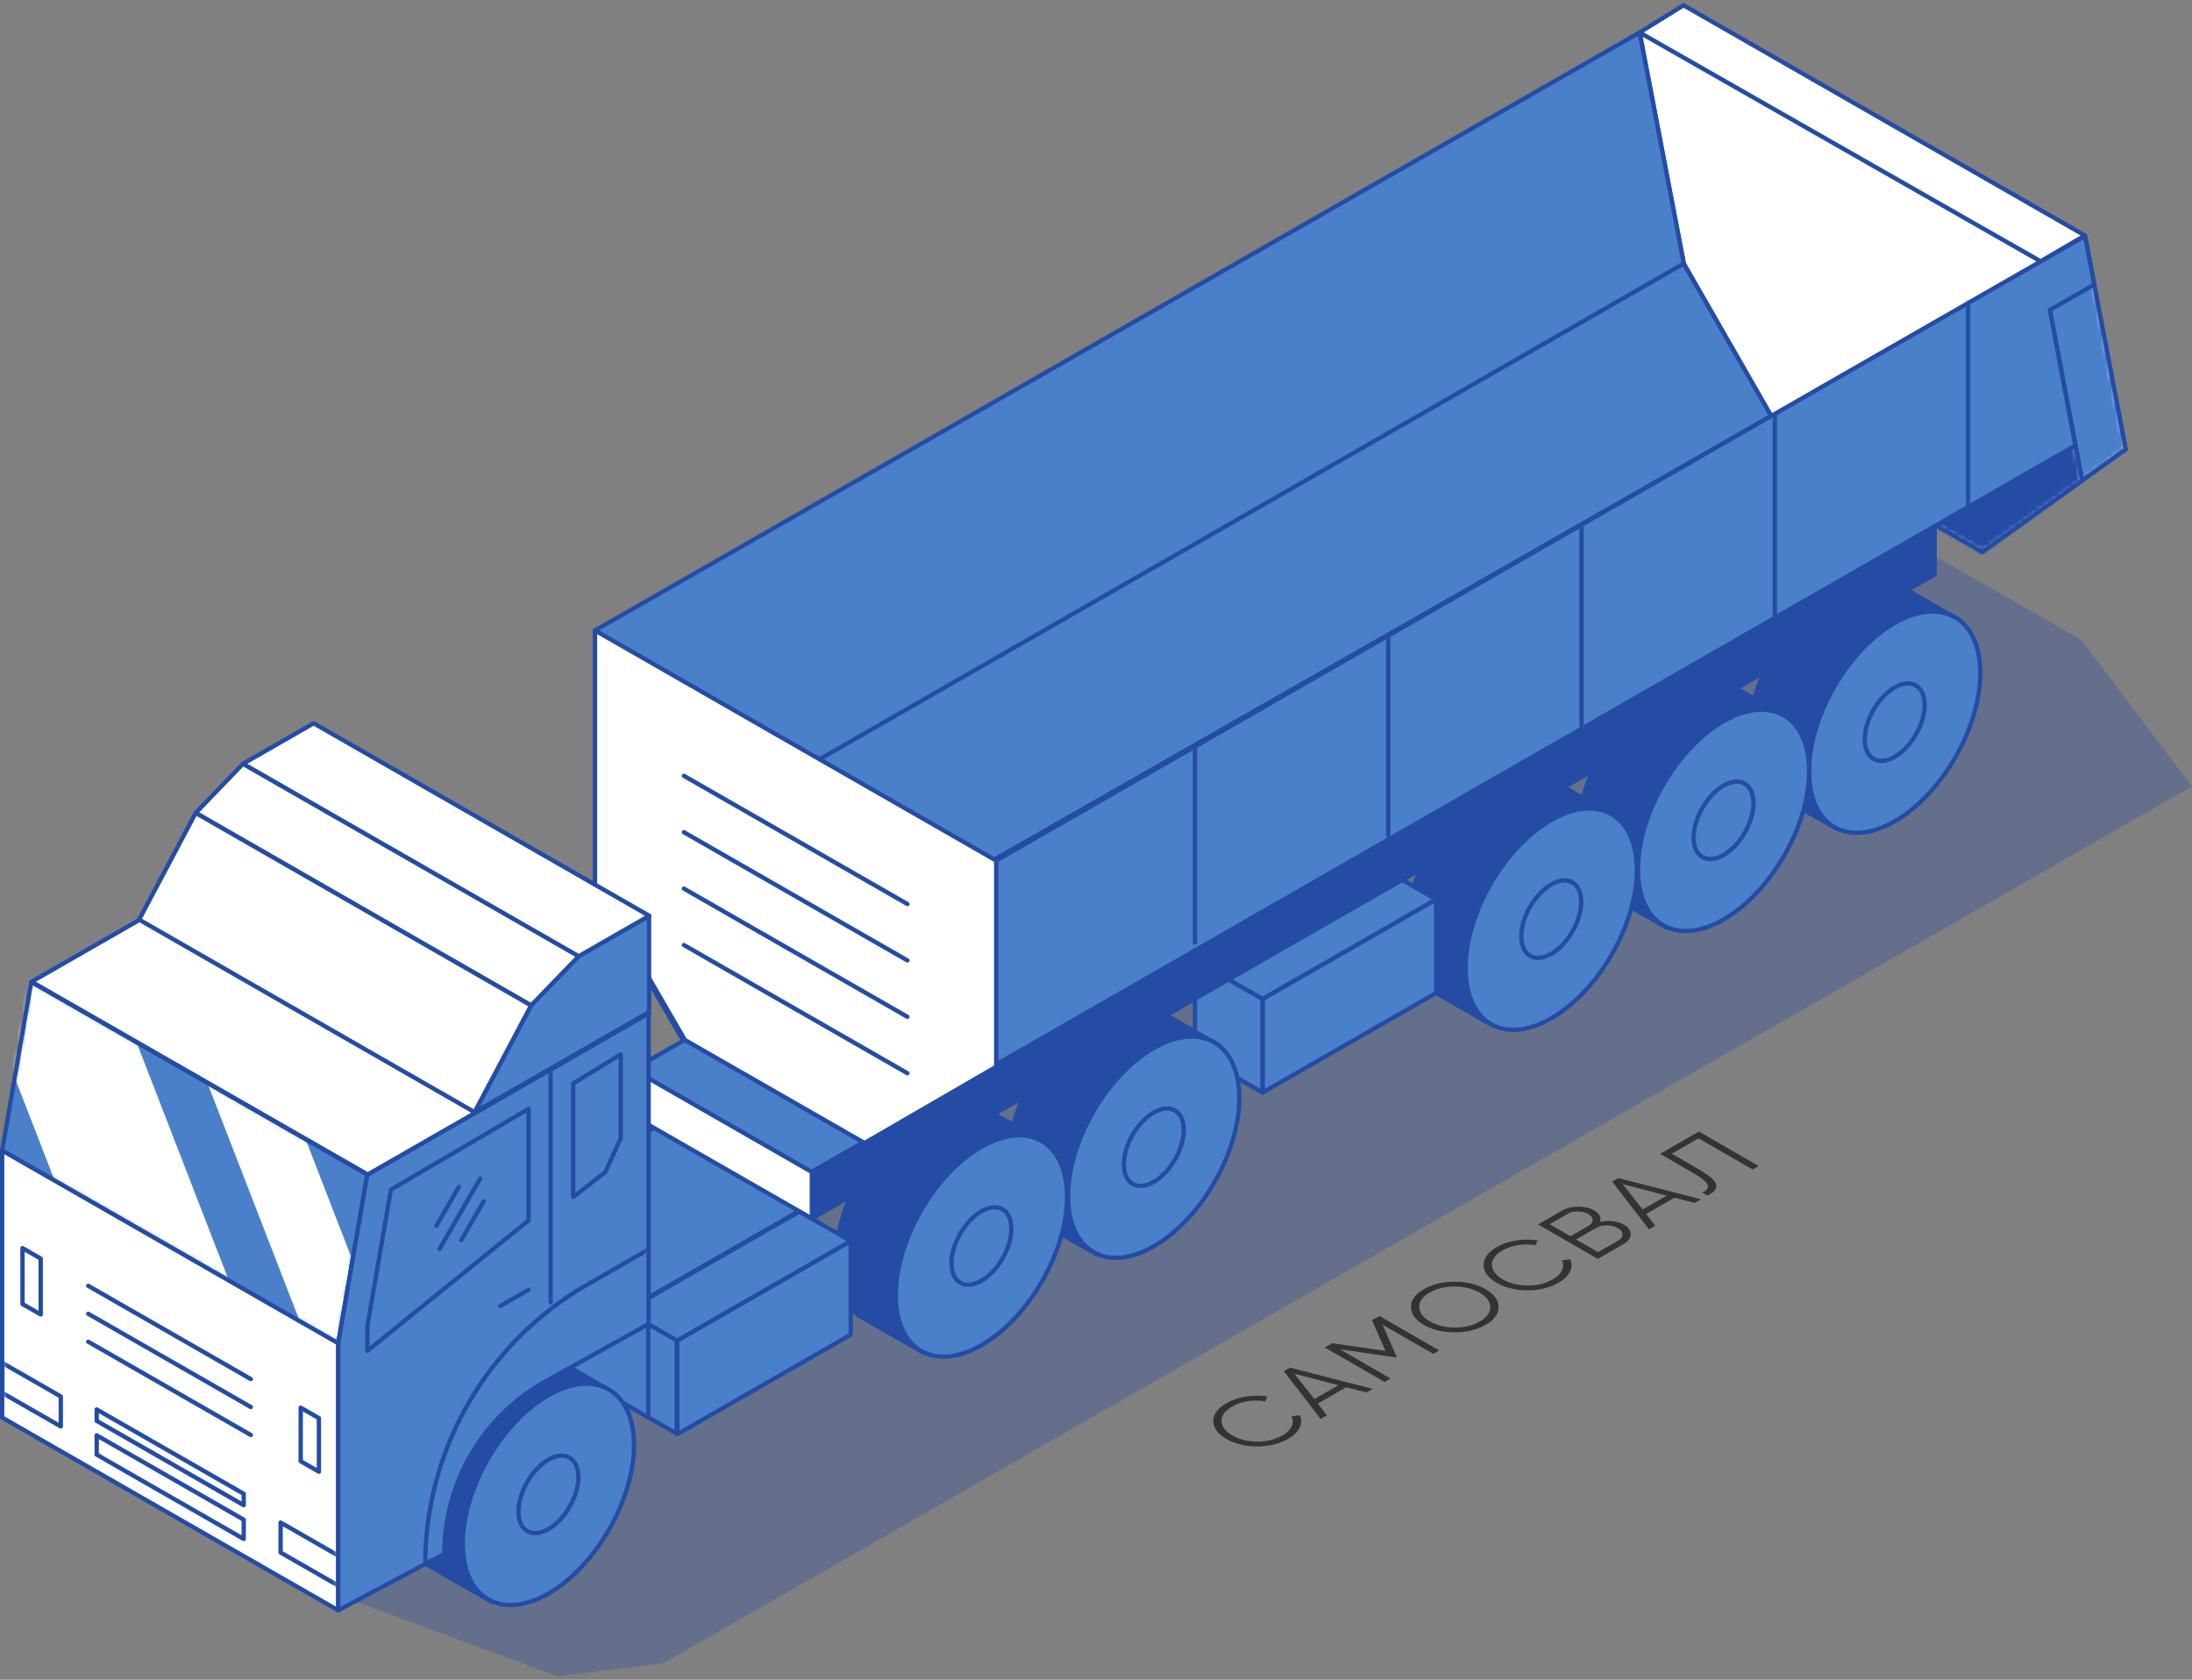 <svg width="445" height="341" viewBox="0 0 445 341" fill="none" xmlns="http://www.w3.org/2000/svg">
<rect x="0" y="0" width="445" height="341" fill="#808080" stroke="none"/>
<path d="M261.583 292.05C259.736 293.117 257.611 293.643 255.209 293.63C252.785 293.617 250.7 293.107 248.957 292.1C247.213 291.093 246.33 289.89 246.307 288.49C246.284 287.103 247.196 285.877 249.043 284.81C250.152 284.17 251.445 283.737 252.923 283.51C254.39 283.277 255.839 283.273 257.271 283.5L256.82 284.48C255.7 284.273 254.546 284.26 253.356 284.44C252.167 284.62 251.122 284.97 250.221 285.49C248.697 286.37 247.952 287.367 247.987 288.48C248.021 289.607 248.749 290.58 250.169 291.4C251.589 292.22 253.275 292.64 255.227 292.66C257.155 292.68 258.881 292.25 260.406 291.37C261.306 290.85 261.913 290.247 262.224 289.56C262.536 288.873 262.513 288.207 262.155 287.56L263.835 287.29C264.251 288.103 264.257 288.94 263.852 289.8C263.448 290.66 262.692 291.41 261.583 292.05ZM278.668 281.946L277.386 282.686L273.281 281.616L267.53 284.936L269.384 287.306L268.102 288.046L260.637 278.356L261.884 277.636L278.668 281.946ZM262.767 278.866L266.82 284.026L271.705 281.206L262.767 278.866ZM278.544 268.018L280.051 267.148L292.175 274.148L290.963 274.848L280.675 268.908L283.533 275.458L283.359 275.558L272.014 273.908L282.303 279.848L281.09 280.548L268.966 273.548L270.473 272.678L281.264 274.248L278.544 268.018ZM304.227 265.33C304.227 266.73 303.35 267.936 301.594 268.95C299.839 269.963 297.749 270.47 295.324 270.47C292.876 270.456 290.786 269.95 289.054 268.95C287.311 267.943 286.439 266.74 286.439 265.34C286.427 263.933 287.299 262.723 289.054 261.71C290.81 260.696 292.905 260.193 295.342 260.2C297.767 260.2 299.851 260.703 301.594 261.71C303.327 262.71 304.204 263.916 304.227 265.33ZM290.267 268.25C291.699 269.076 293.39 269.493 295.342 269.5C297.293 269.506 298.985 269.096 300.417 268.27C301.849 267.443 302.559 266.466 302.547 265.34C302.536 264.213 301.814 263.236 300.382 262.41C298.962 261.59 297.276 261.176 295.324 261.17C293.361 261.156 291.664 261.563 290.232 262.39C288.8 263.216 288.096 264.196 288.119 265.33C288.131 266.456 288.847 267.43 290.267 268.25ZM316.468 260.362C314.62 261.429 312.496 261.956 310.094 261.942C307.669 261.929 305.585 261.419 303.841 260.412C302.098 259.406 301.214 258.202 301.191 256.802C301.168 255.416 302.08 254.189 303.928 253.122C305.036 252.482 306.33 252.049 307.808 251.822C309.274 251.589 310.723 251.586 312.155 251.812L311.705 252.792C310.585 252.586 309.43 252.572 308.241 252.752C307.051 252.932 306.006 253.282 305.106 253.802C303.581 254.682 302.837 255.679 302.871 256.792C302.906 257.919 303.633 258.892 305.054 259.712C306.474 260.532 308.16 260.952 310.111 260.972C312.04 260.992 313.766 260.562 315.29 259.682C316.191 259.162 316.797 258.559 317.109 257.872C317.42 257.186 317.397 256.519 317.039 255.872L318.719 255.602C319.135 256.416 319.141 257.252 318.737 258.112C318.333 258.972 317.576 259.722 316.468 260.362ZM324.801 248.051C325.655 247.851 326.516 247.801 327.382 247.901C328.248 248.001 329.004 248.238 329.651 248.611C330.586 249.151 331.054 249.801 331.054 250.561C331.054 251.321 330.586 251.971 329.651 252.511L324.368 255.561L312.244 248.561L317.128 245.741C318.017 245.228 319.108 244.971 320.402 244.971C321.672 244.971 322.751 245.228 323.64 245.741C324.772 246.395 325.159 247.165 324.801 248.051ZM318.271 246.401L314.599 248.521L318.825 250.961L322.497 248.841C323.052 248.521 323.329 248.128 323.329 247.661C323.306 247.181 323.005 246.775 322.428 246.441C321.862 246.115 321.164 245.945 320.332 245.931C319.512 245.925 318.825 246.081 318.271 246.401ZM324.437 254.201L328.508 251.851C329.108 251.505 329.402 251.088 329.391 250.601C329.391 250.108 329.073 249.678 328.438 249.311C327.815 248.951 327.076 248.771 326.221 248.771C325.367 248.758 324.639 248.925 324.039 249.271L319.969 251.621L324.437 254.201ZM345.328 243.46L344.046 244.2L339.941 243.13L334.191 246.45L336.044 248.82L334.762 249.56L327.297 239.87L328.544 239.15L345.328 243.46ZM329.428 240.38L333.481 245.54L338.365 242.72L329.428 240.38ZM346.625 242.711L345.551 242.091C346.509 241.671 346.879 241.158 346.659 240.551C346.452 239.938 345.487 239.135 343.767 238.141L337.029 234.251L344.893 229.711L357.017 236.711L355.805 237.411L344.823 231.071L339.385 234.211L345.014 237.461C346.111 238.095 346.942 238.675 347.508 239.201C348.074 239.728 348.374 240.201 348.409 240.621C348.455 241.035 348.328 241.408 348.028 241.741C347.739 242.068 347.271 242.391 346.625 242.711Z" fill="#333333"/>
<path fill-rule="evenodd" clip-rule="evenodd" d="M68.674 323.824L113.161 340.285L134.685 337.637L445.001 159.647L422.585 129.954L381.121 106.171L189.864 207.47L68.674 323.824Z" fill="#244CA5" fill-opacity="0.3"/>
<path fill-rule="evenodd" clip-rule="evenodd" d="M68.669 272.64L0.437 233.502V287.773L68.669 326.909V272.64Z" fill="white"/>
<mask id="mask0_1669_11525" style="mask-type:luminance" maskUnits="userSpaceOnUse" x="0" y="233" width="69" height="94">
<path d="M68.672 272.643L0.44 233.506V287.776L68.672 326.912V272.643Z" fill="white"/>
</mask>
<g mask="url(#mask0_1669_11525)">
<path fill-rule="evenodd" clip-rule="evenodd" d="M68.817 315.883L56.968 309.086V315.172L68.817 321.969V315.883Z" fill="white"/>
<path fill-rule="evenodd" clip-rule="evenodd" d="M69.258 315.882C69.258 315.724 69.174 315.579 69.037 315.501L57.187 308.705C57.051 308.627 56.885 308.627 56.749 308.706C56.613 308.784 56.529 308.929 56.529 309.086V315.172C56.529 315.33 56.614 315.474 56.751 315.553L68.6 322.349C68.736 322.427 68.903 322.427 69.039 322.348C69.174 322.27 69.258 322.125 69.258 321.968V315.882ZM68.379 316.137V321.21L57.409 314.917V309.844L68.379 316.137Z" fill="#244CA5"/>
<path fill-rule="evenodd" clip-rule="evenodd" d="M61.045 285.769V296.641L64.741 298.761V287.889L61.045 285.769Z" fill="white"/>
<path fill-rule="evenodd" clip-rule="evenodd" d="M61.265 285.387C61.129 285.309 60.962 285.309 60.826 285.388C60.69 285.466 60.607 285.612 60.607 285.768V296.64C60.607 296.797 60.691 296.943 60.827 297.021L64.525 299.141C64.66 299.219 64.827 299.219 64.963 299.14C65.098 299.062 65.183 298.916 65.183 298.76V287.888C65.183 287.731 65.098 287.585 64.961 287.507L61.265 285.387ZM61.486 286.527L64.303 288.143V298.001L61.486 296.385V286.527Z" fill="#244CA5"/>
<path fill-rule="evenodd" clip-rule="evenodd" d="M8.265 255.496V266.845L4.569 264.725V253.376L8.265 255.496Z" fill="white"/>
<path fill-rule="evenodd" clip-rule="evenodd" d="M8.704 255.496C8.704 255.339 8.619 255.193 8.482 255.115L4.787 252.995C4.651 252.917 4.484 252.917 4.348 252.996C4.212 253.074 4.129 253.22 4.129 253.376V264.725C4.129 264.882 4.213 265.028 4.35 265.106L8.046 267.226C8.182 267.304 8.349 267.304 8.485 267.225C8.62 267.147 8.704 267.001 8.704 266.845V255.496ZM7.824 255.751V266.085C7.825 266.085 5.008 264.47 5.008 264.47V254.135L7.824 255.751Z" fill="#244CA5"/>
<path fill-rule="evenodd" clip-rule="evenodd" d="M12.339 283.491L0.49 276.694V282.78L12.339 289.577V283.491Z" fill="white"/>
<path fill-rule="evenodd" clip-rule="evenodd" d="M12.781 283.49C12.781 283.332 12.697 283.187 12.56 283.109L0.711 276.313C0.575 276.235 0.408 276.235 0.272 276.313C0.137 276.392 0.053 276.537 0.053 276.694V282.78C0.053 282.938 0.138 283.082 0.274 283.161L12.123 289.957C12.259 290.035 12.426 290.035 12.562 289.956C12.698 289.878 12.781 289.733 12.781 289.576V283.49ZM11.902 283.744V288.818L0.932 282.525V277.452L11.902 283.744Z" fill="#244CA5"/>
<path fill-rule="evenodd" clip-rule="evenodd" d="M49.478 308.503L19.63 291.382V295.298L49.478 312.418V308.503Z" fill="white"/>
<path fill-rule="evenodd" clip-rule="evenodd" d="M49.917 308.503C49.917 308.346 49.833 308.201 49.697 308.123L19.848 291.002C19.712 290.924 19.545 290.924 19.409 291.003C19.274 291.081 19.19 291.227 19.19 291.383V295.298C19.19 295.455 19.274 295.601 19.411 295.679L49.259 312.799C49.395 312.877 49.563 312.877 49.698 312.799C49.834 312.721 49.917 312.575 49.917 312.419V308.503ZM49.039 308.759V311.659L20.069 295.043V292.142L49.039 308.759Z" fill="#244CA5"/>
<path fill-rule="evenodd" clip-rule="evenodd" d="M49.478 303.247L19.63 286.127V288.441L49.478 305.56V303.247Z" fill="white"/>
<path fill-rule="evenodd" clip-rule="evenodd" d="M49.917 303.247C49.917 303.09 49.833 302.945 49.697 302.867L19.848 285.746C19.712 285.668 19.545 285.668 19.409 285.747C19.274 285.825 19.19 285.971 19.19 286.128V288.441C19.19 288.598 19.274 288.744 19.411 288.822L49.259 305.942C49.395 306.02 49.563 306.019 49.698 305.941C49.834 305.862 49.917 305.718 49.917 305.561V303.247ZM49.039 303.503V304.802L20.069 288.186V286.886L49.039 303.503Z" fill="#244CA5"/>
<path fill-rule="evenodd" clip-rule="evenodd" d="M17.694 267.085L50.702 286.019C50.913 286.139 51.181 286.066 51.303 285.856C51.423 285.645 51.35 285.376 51.14 285.256L18.131 266.323C17.921 266.202 17.652 266.275 17.532 266.486C17.41 266.696 17.483 266.965 17.694 267.085Z" fill="#244CA5"/>
<path fill-rule="evenodd" clip-rule="evenodd" d="M17.694 261.411L50.702 280.343C50.913 280.464 51.181 280.391 51.303 280.181C51.423 279.97 51.35 279.702 51.14 279.581L18.131 260.648C17.921 260.527 17.652 260.601 17.532 260.81C17.41 261.021 17.483 261.29 17.694 261.411Z" fill="#244CA5"/>
<path fill-rule="evenodd" clip-rule="evenodd" d="M17.694 272.759L50.703 291.692C50.913 291.813 51.181 291.74 51.303 291.529C51.423 291.319 51.35 291.05 51.14 290.93L18.131 271.996C17.921 271.876 17.652 271.949 17.532 272.159C17.41 272.37 17.483 272.638 17.694 272.759Z" fill="#244CA5"/>
</g>
<path fill-rule="evenodd" clip-rule="evenodd" d="M69.111 272.641C69.111 272.483 69.026 272.337 68.89 272.259L0.658 233.123C0.522 233.045 0.354 233.045 0.218 233.124C0.083 233.202 0 233.348 0 233.504V287.774C0 287.932 0.083 288.077 0.22 288.156L68.453 327.292C68.589 327.371 68.756 327.369 68.891 327.291C69.028 327.212 69.111 327.068 69.111 326.911V272.641ZM68.232 272.895V326.152L0.879 287.52V234.263L68.232 272.895Z" fill="#244CA5"/>
<path fill-rule="evenodd" clip-rule="evenodd" d="M74.57 238.458L6.338 199.321L0.437 233.549L68.669 272.685L74.57 238.458Z" fill="#4A80CA"/>
<mask id="mask1_1669_11525" style="mask-type:luminance" maskUnits="userSpaceOnUse" x="0" y="199" width="75" height="74">
<path d="M74.573 238.458L6.341 199.321L0.44 233.548L68.672 272.684L74.573 238.458Z" fill="white"/>
</mask>
<g mask="url(#mask1_1669_11525)">
<path fill-rule="evenodd" clip-rule="evenodd" d="M56.972 287.075L22.856 199.053L-7.41 191.914L26.706 279.936L56.972 287.075Z" fill="white"/>
<path fill-rule="evenodd" clip-rule="evenodd" d="M83.378 286.331L49.262 198.309L30.566 190.069L64.682 278.091L83.378 286.331Z" fill="white"/>
</g>
<path fill-rule="evenodd" clip-rule="evenodd" d="M75.005 238.532C75.036 238.35 74.951 238.168 74.79 238.076L6.558 198.94C6.434 198.869 6.282 198.862 6.152 198.923C6.023 198.984 5.931 199.105 5.907 199.247L0.006 233.473C-0.025 233.656 0.06 233.837 0.221 233.93L68.453 273.066C68.578 273.137 68.728 273.143 68.859 273.082C68.989 273.022 69.08 272.901 69.105 272.759L75.005 238.532ZM74.086 238.686L68.345 271.992L0.924 233.32L6.666 200.015L74.086 238.686Z" fill="#244CA5"/>
<path fill-rule="evenodd" clip-rule="evenodd" d="M384.643 118.341C381.502 116.54 377.183 116.791 372.418 119.523C362.826 125.025 355.039 138.513 355.039 149.624C355.039 154.634 356.622 158.312 359.241 160.335L359.2 160.402L372.978 168.305L397.603 125.777L384.643 118.341Z" fill="#244CA5"/>
<path fill-rule="evenodd" clip-rule="evenodd" d="M359.16 160.767L359.202 160.843C359.126 160.843 359.05 160.823 358.984 160.784L372.762 168.687C372.972 168.807 373.24 168.735 373.361 168.525L397.985 125.998C398.044 125.897 398.06 125.777 398.029 125.664C397.999 125.551 397.925 125.455 397.824 125.396L384.864 117.96C381.613 116.095 377.136 116.314 372.202 119.144C362.489 124.715 354.603 138.373 354.603 149.625C354.603 154.803 356.268 158.592 358.974 160.683C359.029 160.726 359.092 160.754 359.16 160.767ZM384.428 118.724L397.004 125.939L372.82 167.707L359.641 160.148C359.611 160.087 359.568 160.031 359.512 159.988C356.982 158.032 355.481 154.467 355.481 149.625C355.481 138.655 363.169 125.337 372.638 119.906C377.235 117.27 381.398 116.986 384.427 118.723L384.428 118.724ZM384.646 118.781C384.642 118.772 384.336 118.005 384.269 118.114C384.016 118.533 384.639 118.779 384.646 118.781Z" fill="#244CA5"/>
<path fill-rule="evenodd" clip-rule="evenodd" d="M384.647 126.47C394.237 120.969 402.024 125.523 402.024 136.634C402.024 147.745 394.237 161.233 384.647 166.735C375.055 172.236 367.268 167.681 367.268 156.57C367.268 145.459 375.055 131.972 384.647 126.47Z" fill="#4A80CA"/>
<mask id="mask2_1669_11525" style="mask-type:luminance" maskUnits="userSpaceOnUse" x="367" y="124" width="36" height="46">
<path d="M384.646 126.469C394.237 120.968 402.024 125.522 402.024 136.632C402.024 147.744 394.237 161.232 384.646 166.734C375.055 172.235 367.268 167.68 367.268 156.569C367.268 145.458 375.055 131.97 384.646 126.469Z" fill="white"/>
</mask>
<g mask="url(#mask2_1669_11525)">
<path fill-rule="evenodd" clip-rule="evenodd" d="M384.644 139.557C388 137.632 390.726 139.226 390.726 143.114C390.726 147.002 388 151.723 384.644 153.648C381.287 155.573 378.561 153.979 378.561 150.09C378.561 146.203 381.287 141.483 384.644 139.557Z" fill="#4A80CA"/>
<path fill-rule="evenodd" clip-rule="evenodd" d="M384.427 139.175C380.949 141.17 378.125 146.06 378.125 150.09C378.125 152.23 378.913 153.72 380.125 154.428C381.338 155.137 383.016 155.089 384.865 154.028C388.343 152.033 391.167 147.143 391.167 143.114C391.167 140.975 390.379 139.484 389.167 138.776C387.955 138.066 386.276 138.114 384.427 139.175ZM384.864 139.938C386.373 139.073 387.734 138.956 388.724 139.534C389.714 140.113 390.288 141.364 390.288 143.113C390.288 146.861 387.661 151.41 384.427 153.265C382.919 154.131 381.557 154.248 380.567 153.669C379.577 153.09 379.003 151.839 379.003 150.09C379.003 146.342 381.629 141.793 384.864 139.938Z" fill="#244CA5"/>
</g>
<path fill-rule="evenodd" clip-rule="evenodd" d="M384.425 126.088C374.711 131.659 366.825 145.318 366.825 156.57C366.825 162.321 368.88 166.357 372.136 168.261C375.393 170.167 379.896 169.964 384.863 167.116C394.576 161.545 402.462 147.887 402.462 136.633C402.462 130.883 400.408 126.846 397.151 124.943C393.894 123.038 389.391 123.24 384.425 126.088ZM384.862 126.851C389.487 124.198 393.674 123.927 396.708 125.701C399.744 127.476 401.583 131.273 401.583 136.633C401.583 147.605 393.895 160.921 384.424 166.353C379.799 169.006 375.613 169.276 372.579 167.502C369.544 165.727 367.705 161.93 367.705 156.57C367.705 145.6 375.392 132.283 384.862 126.851Z" fill="#244CA5"/>
<path fill-rule="evenodd" clip-rule="evenodd" d="M349.902 138.27C346.762 136.468 342.442 136.719 337.677 139.452C328.086 144.953 320.299 158.441 320.299 169.552C320.299 174.562 321.882 178.24 324.5 180.263L324.46 180.331L338.238 188.233L362.862 145.706L349.902 138.27Z" fill="#244CA5"/>
<path fill-rule="evenodd" clip-rule="evenodd" d="M324.416 180.695L324.46 180.771C324.383 180.771 324.307 180.75 324.24 180.712L338.018 188.615C338.228 188.735 338.496 188.664 338.617 188.454L363.242 145.927C363.3 145.825 363.316 145.705 363.285 145.592C363.256 145.479 363.181 145.383 363.08 145.324L350.12 137.888C346.869 136.024 342.392 136.242 337.458 139.072C327.745 144.643 319.859 158.301 319.859 169.553C319.859 174.732 321.525 178.52 324.23 180.612C324.286 180.654 324.35 180.682 324.416 180.695ZM349.685 138.652L362.261 145.867L338.076 187.635L324.897 180.076C324.868 180.015 324.824 179.959 324.769 179.916C322.238 177.96 320.737 174.395 320.737 169.553C320.737 158.583 328.425 145.265 337.896 139.834C342.491 137.198 346.654 136.914 349.684 138.651L349.685 138.652ZM349.902 138.709C349.899 138.7 349.592 137.934 349.527 138.042C349.273 138.461 349.895 138.706 349.902 138.709Z" fill="#244CA5"/>
<path fill-rule="evenodd" clip-rule="evenodd" d="M349.903 146.399C359.494 140.897 367.281 145.451 367.281 156.562C367.281 167.674 359.494 181.162 349.903 186.663C340.311 192.163 332.524 187.609 332.524 176.498C332.523 165.387 340.311 151.899 349.903 146.399Z" fill="#4A80CA"/>
<mask id="mask3_1669_11525" style="mask-type:luminance" maskUnits="userSpaceOnUse" x="332" y="144" width="36" height="45">
<path d="M349.903 146.396C359.495 140.894 367.281 145.449 367.281 156.559C367.281 167.671 359.495 181.159 349.903 186.66C340.311 192.161 332.524 187.606 332.524 176.496C332.524 165.384 340.311 151.896 349.903 146.396Z" fill="white"/>
</mask>
<g mask="url(#mask3_1669_11525)">
<path fill-rule="evenodd" clip-rule="evenodd" d="M349.905 159.483C353.262 157.558 355.987 159.151 355.987 163.04C355.987 166.928 353.261 171.648 349.905 173.574C346.548 175.499 343.824 173.905 343.824 170.016C343.824 166.129 346.548 161.409 349.905 159.483Z" fill="#4A80CA"/>
<path fill-rule="evenodd" clip-rule="evenodd" d="M349.685 159.103C346.208 161.097 343.383 165.988 343.383 170.017C343.383 172.157 344.172 173.648 345.383 174.355C346.596 175.065 348.274 175.016 350.123 173.956C353.601 171.961 356.426 167.07 356.426 163.041C356.426 160.901 355.637 159.411 354.426 158.703C353.213 157.993 351.534 158.042 349.686 159.103H349.685ZM350.123 159.866C351.631 159.001 352.993 158.884 353.982 159.462C354.973 160.041 355.546 161.291 355.546 163.041C355.546 166.789 352.921 171.338 349.685 173.193C348.178 174.058 346.816 174.175 345.827 173.597C344.836 173.018 344.262 171.767 344.262 170.018C344.262 166.27 346.888 161.721 350.123 159.866Z" fill="#244CA5"/>
</g>
<path fill-rule="evenodd" clip-rule="evenodd" d="M349.685 146.017C339.971 151.588 332.085 165.246 332.085 176.499C332.085 182.25 334.14 186.286 337.396 188.19C340.653 190.096 345.157 189.894 350.122 187.045C359.836 181.474 367.722 167.816 367.722 156.563C367.722 150.812 365.668 146.776 362.412 144.872C359.154 142.966 354.651 143.168 349.686 146.017H349.685ZM350.122 146.78C354.748 144.127 358.934 143.856 361.968 145.63C365.004 147.405 366.843 151.202 366.843 156.563C366.843 167.534 359.155 180.85 349.684 186.282C345.059 188.935 340.873 189.206 337.84 187.432C334.804 185.657 332.965 181.859 332.965 176.499C332.965 165.529 340.653 152.212 350.122 146.78Z" fill="#244CA5"/>
<path fill-rule="evenodd" clip-rule="evenodd" d="M314.918 158.331C311.777 156.53 307.458 156.781 302.693 159.514C293.101 165.015 285.314 178.503 285.314 189.615C285.314 194.625 286.897 198.302 289.516 200.325L289.475 200.392L303.253 208.295L327.878 165.767L314.918 158.331Z" fill="#244CA5"/>
<path fill-rule="evenodd" clip-rule="evenodd" d="M289.435 200.756L289.477 200.833C289.4 200.833 289.325 200.812 289.259 200.774L303.037 208.677C303.247 208.797 303.515 208.725 303.636 208.516L328.26 165.988C328.319 165.887 328.335 165.767 328.304 165.654C328.273 165.541 328.2 165.445 328.098 165.387L315.139 157.951C311.887 156.085 307.411 156.304 302.477 159.133C292.763 164.704 284.877 178.362 284.877 189.616C284.877 194.793 286.543 198.582 289.249 200.674C289.304 200.715 289.367 200.744 289.435 200.756ZM314.703 158.713L327.278 165.929L303.094 207.697L289.915 200.137C289.886 200.076 289.843 200.021 289.787 199.978C287.255 198.022 285.755 194.456 285.755 189.615C285.755 178.644 293.443 165.328 302.913 159.896C307.509 157.259 311.671 156.975 314.701 158.712L314.703 158.713ZM314.92 158.771C314.916 158.762 314.609 157.995 314.544 158.103C314.291 158.522 314.913 158.768 314.92 158.771Z" fill="#244CA5"/>
<path fill-rule="evenodd" clip-rule="evenodd" d="M314.92 166.46C324.512 160.959 332.299 165.513 332.299 176.625C332.299 187.736 324.512 201.224 314.92 206.725C305.329 212.227 297.542 207.673 297.542 196.561C297.542 185.449 305.33 171.962 314.92 166.46Z" fill="#4A80CA"/>
<mask id="mask4_1669_11525" style="mask-type:luminance" maskUnits="userSpaceOnUse" x="297" y="164" width="36" height="46">
<path d="M314.919 166.457C324.511 160.955 332.298 165.51 332.298 176.622C332.298 187.732 324.511 201.221 314.919 206.722C305.328 212.223 297.541 207.669 297.541 196.557C297.541 185.445 305.329 171.959 314.919 166.457Z" fill="white"/>
</mask>
<g mask="url(#mask4_1669_11525)">
<path fill-rule="evenodd" clip-rule="evenodd" d="M314.918 179.545C318.276 177.618 321.001 179.212 321.001 183.101C321.001 186.99 318.276 191.71 314.918 193.635C311.562 195.561 308.837 193.966 308.837 190.078C308.837 186.189 311.562 181.469 314.918 179.545Z" fill="#4A80CA"/>
<path fill-rule="evenodd" clip-rule="evenodd" d="M314.702 179.163C311.224 181.159 308.4 186.049 308.4 190.079C308.4 192.218 309.188 193.708 310.4 194.417C311.612 195.126 313.291 195.077 315.14 194.017C318.618 192.022 321.442 187.131 321.442 183.102C321.442 180.963 320.654 179.473 319.443 178.764C318.229 178.055 316.552 178.103 314.702 179.163ZM315.14 179.926C316.648 179.061 318.01 178.944 318.999 179.522C319.99 180.102 320.564 181.352 320.564 183.102C320.564 186.849 317.937 191.398 314.702 193.255C313.194 194.12 311.833 194.237 310.843 193.657C309.853 193.078 309.279 191.828 309.279 190.079C309.279 186.332 311.905 181.781 315.14 179.926Z" fill="#244CA5"/>
</g>
<path fill-rule="evenodd" clip-rule="evenodd" d="M314.699 166.078C304.986 171.649 297.1 185.308 297.1 196.56C297.1 202.311 299.154 206.347 302.41 208.252C305.667 210.157 310.17 209.955 315.137 207.105C324.85 201.534 332.737 187.877 332.737 176.625C332.737 170.874 330.682 166.838 327.426 164.933C324.169 163.028 319.666 163.23 314.699 166.078ZM315.137 166.841C319.762 164.188 323.949 163.917 326.983 165.691C330.017 167.467 331.857 171.264 331.857 176.625C331.857 187.595 324.17 200.912 314.699 206.343C310.074 208.997 305.888 209.268 302.854 207.493C299.818 205.718 297.979 201.922 297.979 196.56C297.978 185.59 305.667 172.273 315.137 166.841Z" fill="#244CA5"/>
<path fill-rule="evenodd" clip-rule="evenodd" d="M291.54 182.573L256.317 202.775V221.789L291.54 201.585V182.573Z" fill="#4A80CA"/>
<path fill-rule="evenodd" clip-rule="evenodd" d="M291.98 182.573C291.98 182.416 291.896 182.271 291.761 182.193C291.625 182.114 291.458 182.114 291.322 182.192L256.099 202.394C255.963 202.473 255.878 202.619 255.878 202.776V221.79C255.878 221.946 255.962 222.091 256.097 222.17C256.233 222.249 256.4 222.249 256.536 222.17L291.758 201.968C291.896 201.89 291.98 201.744 291.98 201.586L291.98 182.573ZM291.1 183.332V201.332L256.757 221.03V203.03L291.1 183.332Z" fill="#244CA5"/>
<path fill-rule="evenodd" clip-rule="evenodd" d="M256.298 202.788L242.596 194.929V213.919L256.298 221.778V202.788Z" fill="#4A80CA"/>
<path fill-rule="evenodd" clip-rule="evenodd" d="M256.737 202.787C256.737 202.63 256.653 202.485 256.515 202.407L242.814 194.548C242.678 194.47 242.511 194.47 242.376 194.548C242.24 194.627 242.156 194.771 242.156 194.928V213.919C242.156 214.076 242.241 214.222 242.377 214.3L256.079 222.159C256.214 222.236 256.381 222.236 256.517 222.158C256.653 222.08 256.737 221.934 256.737 221.778L256.737 202.787ZM255.857 203.042V221.019L243.035 213.664V195.687L255.857 203.042Z" fill="#244CA5"/>
<path fill-rule="evenodd" clip-rule="evenodd" d="M277.84 174.714L242.596 194.928L256.298 202.787L291.541 182.573L277.84 174.714Z" fill="#4A80CA"/>
<path fill-rule="evenodd" clip-rule="evenodd" d="M278.058 174.333C277.923 174.256 277.756 174.256 277.62 174.333L242.376 194.548C242.241 194.625 242.156 194.771 242.156 194.928C242.156 195.085 242.241 195.231 242.376 195.309L256.079 203.168C256.214 203.246 256.38 203.246 256.515 203.168L291.758 182.954C291.896 182.876 291.98 182.73 291.98 182.573C291.98 182.415 291.895 182.269 291.758 182.192L278.058 174.333ZM277.839 175.221L290.657 182.574L256.297 202.281L243.479 194.929L277.839 175.221Z" fill="#244CA5"/>
<path fill-rule="evenodd" clip-rule="evenodd" d="M234.222 204.621C231.081 202.82 226.761 203.071 221.996 205.804C212.404 211.305 204.617 224.793 204.617 235.905C204.617 240.915 206.201 244.592 208.819 246.615L208.778 246.682L222.556 254.585L247.181 212.057L234.222 204.621Z" fill="#244CA5"/>
<path fill-rule="evenodd" clip-rule="evenodd" d="M208.738 247.046L208.78 247.122C208.703 247.122 208.628 247.102 208.562 247.064L222.34 254.967C222.55 255.087 222.818 255.015 222.939 254.806L247.563 212.278C247.622 212.177 247.638 212.057 247.608 211.944C247.577 211.831 247.503 211.735 247.402 211.677L234.442 204.241C231.191 202.375 226.714 202.593 221.78 205.423C212.067 210.994 204.181 224.652 204.181 235.906C204.181 241.083 205.846 244.872 208.553 246.963C208.607 247.005 208.671 247.034 208.738 247.046ZM234.007 205.003L246.581 212.219L222.398 253.987L209.218 246.428C209.19 246.366 209.147 246.311 209.09 246.268C206.559 244.313 205.059 240.747 205.059 235.906C205.059 224.934 212.747 211.618 222.217 206.186C226.813 203.549 230.975 203.265 234.005 205.003L234.007 205.003ZM234.224 205.062C234.219 205.052 233.913 204.285 233.847 204.394C233.594 204.813 234.216 205.058 234.224 205.062Z" fill="#244CA5"/>
<path fill-rule="evenodd" clip-rule="evenodd" d="M234.224 212.75C243.816 207.249 251.603 211.803 251.603 222.915C251.603 234.026 243.816 247.514 234.224 253.015C224.633 258.516 216.846 253.962 216.846 242.85C216.846 231.739 224.633 218.252 234.224 212.75Z" fill="#4A80CA"/>
<mask id="mask5_1669_11525" style="mask-type:luminance" maskUnits="userSpaceOnUse" x="216" y="210" width="36" height="46">
<path d="M234.23 212.75C243.822 207.249 251.609 211.803 251.609 222.915C251.609 234.026 243.822 247.514 234.23 253.015C224.639 258.516 216.852 253.962 216.852 242.85C216.852 231.739 224.639 218.252 234.23 212.75Z" fill="white"/>
</mask>
<g mask="url(#mask5_1669_11525)">
<path fill-rule="evenodd" clip-rule="evenodd" d="M234.228 225.836C237.585 223.91 240.31 225.504 240.31 229.393C240.31 233.281 237.585 238.001 234.228 239.926C230.871 241.852 228.146 240.257 228.146 236.37C228.146 232.481 230.872 227.761 234.228 225.836Z" fill="#4A80CA"/>
<path fill-rule="evenodd" clip-rule="evenodd" d="M234.011 225.455C230.533 227.45 227.709 232.341 227.709 236.37C227.709 238.51 228.497 240 229.709 240.708C230.921 241.417 232.6 241.369 234.449 240.309C237.927 238.313 240.751 233.422 240.751 229.393C240.751 227.254 239.963 225.764 238.751 225.055C237.539 224.346 235.86 224.395 234.011 225.455ZM234.449 226.217C235.956 225.352 237.319 225.235 238.308 225.813C239.299 226.393 239.873 227.643 239.873 229.393C239.873 233.14 237.246 237.691 234.011 239.546C232.503 240.411 231.141 240.528 230.152 239.949C229.162 239.369 228.588 238.119 228.588 236.37C228.588 232.623 231.214 228.073 234.449 226.217Z" fill="#244CA5"/>
</g>
<path fill-rule="evenodd" clip-rule="evenodd" d="M234.003 212.368C224.29 217.941 216.404 231.598 216.404 242.85C216.404 248.601 218.457 252.637 221.714 254.542C224.971 256.447 229.474 256.245 234.441 253.395C244.154 247.824 252.04 234.166 252.04 222.915C252.04 217.164 249.986 213.128 246.73 211.223C243.473 209.318 238.97 209.52 234.003 212.368ZM234.441 213.131C239.066 210.478 243.252 210.207 246.287 211.981C249.321 213.757 251.161 217.553 251.161 222.914C251.161 233.884 243.474 247.202 234.003 252.633C229.378 255.287 225.192 255.558 222.157 253.783C219.122 252.008 217.282 248.211 217.282 242.85C217.282 231.88 224.97 218.563 234.441 213.131Z" fill="#244CA5"/>
<path fill-rule="evenodd" clip-rule="evenodd" d="M199.241 224.683C196.101 222.881 191.781 223.133 187.017 225.867C177.425 231.368 169.638 244.855 169.638 255.967C169.638 260.977 171.221 264.653 173.839 266.678L173.799 266.745L187.577 274.647L212.201 232.119L199.241 224.683Z" fill="#244CA5"/>
<path fill-rule="evenodd" clip-rule="evenodd" d="M173.756 267.11L173.798 267.185C173.721 267.185 173.646 267.164 173.579 267.127L187.357 275.03C187.567 275.15 187.835 275.078 187.956 274.868L212.581 232.34C212.639 232.239 212.655 232.119 212.625 232.006C212.595 231.893 212.521 231.797 212.42 231.739L199.46 224.303C196.209 222.437 191.731 222.655 186.797 225.485C177.084 231.056 169.198 244.715 169.198 255.967C169.198 261.145 170.864 264.935 173.571 267.025C173.625 267.068 173.689 267.096 173.756 267.11ZM199.025 225.067L211.599 232.282L187.415 274.049L174.236 266.489C174.207 266.428 174.163 266.373 174.107 266.33C171.577 264.375 170.077 260.809 170.077 255.967C170.077 244.997 177.764 231.68 187.234 226.248C191.831 223.612 195.993 223.327 199.022 225.066L199.025 225.067ZM199.241 225.124C199.237 225.114 198.931 224.348 198.865 224.457C198.612 224.876 199.233 225.12 199.241 225.124Z" fill="#244CA5"/>
<path fill-rule="evenodd" clip-rule="evenodd" d="M199.242 232.812C208.833 227.311 216.62 231.865 216.62 242.977C216.62 254.088 208.833 267.575 199.242 273.077C189.65 278.579 181.863 274.024 181.863 262.912C181.862 251.802 189.649 238.314 199.242 232.812Z" fill="#4A80CA"/>
<mask id="mask6_1669_11525" style="mask-type:luminance" maskUnits="userSpaceOnUse" x="181" y="230" width="36" height="46">
<path d="M199.24 232.813C208.832 227.312 216.619 231.866 216.619 242.978C216.619 254.09 208.832 267.577 199.24 273.078C189.648 278.58 181.861 274.026 181.861 262.914C181.861 251.803 189.648 238.315 199.24 232.813Z" fill="white"/>
</mask>
<g mask="url(#mask6_1669_11525)">
<path fill-rule="evenodd" clip-rule="evenodd" d="M199.239 245.9C202.595 243.975 205.321 245.569 205.321 249.457C205.321 253.346 202.595 258.066 199.239 259.992C195.883 261.916 193.157 260.323 193.157 256.434C193.157 252.545 195.883 247.825 199.239 245.9Z" fill="#4A80CA"/>
<path fill-rule="evenodd" clip-rule="evenodd" d="M199.02 245.518C195.542 247.513 192.717 252.404 192.717 256.433C192.717 258.572 193.506 260.063 194.717 260.771C195.93 261.48 197.608 261.432 199.457 260.372C202.935 258.376 205.76 253.486 205.76 249.456C205.76 247.317 204.971 245.827 203.76 245.118C202.547 244.409 200.869 244.458 199.02 245.518ZM199.457 246.28C200.965 245.415 202.327 245.298 203.316 245.878C204.307 246.457 204.88 247.707 204.88 249.456C204.88 253.205 202.255 257.754 199.02 259.609C197.512 260.474 196.15 260.591 195.161 260.013C194.171 259.433 193.597 258.183 193.597 256.434C193.597 252.686 196.222 248.137 199.457 246.28Z" fill="#244CA5"/>
</g>
<path fill-rule="evenodd" clip-rule="evenodd" d="M199.024 232.431C189.31 238.002 181.424 251.66 181.424 262.912C181.424 268.663 183.478 272.699 186.734 274.604C189.992 276.509 194.495 276.306 199.46 273.458C209.174 267.887 217.06 254.228 217.06 242.976C217.06 237.225 215.006 233.189 211.75 231.284C208.492 229.38 203.989 229.582 199.024 232.431ZM199.46 233.193C204.086 230.54 208.273 230.269 211.306 232.044C214.342 233.819 216.181 237.615 216.181 242.976C216.181 253.946 208.493 267.263 199.024 272.695C194.398 275.348 190.212 275.619 187.178 273.845C184.142 272.069 182.303 268.273 182.303 262.912C182.303 251.942 189.991 238.624 199.46 233.193Z" fill="#244CA5"/>
<path fill-rule="evenodd" clip-rule="evenodd" d="M172.713 251.93L137.49 272.133V291.147L172.713 270.944V251.93Z" fill="#4A80CA"/>
<path fill-rule="evenodd" clip-rule="evenodd" d="M173.152 251.932C173.152 251.775 173.069 251.63 172.934 251.551C172.798 251.473 172.63 251.472 172.494 251.55L137.272 271.754C137.135 271.832 137.051 271.977 137.051 272.134V291.148C137.051 291.305 137.135 291.45 137.27 291.529C137.406 291.607 137.573 291.607 137.709 291.529L172.931 271.327C173.067 271.249 173.152 271.103 173.152 270.946V251.932ZM172.273 252.69V270.69L137.93 290.39V272.388L172.273 252.69Z" fill="#244CA5"/>
<path fill-rule="evenodd" clip-rule="evenodd" d="M137.387 272.061L122.832 263.713V282.704L137.387 291.052V272.061Z" fill="#4A80CA"/>
<path fill-rule="evenodd" clip-rule="evenodd" d="M137.826 272.061C137.826 271.904 137.742 271.758 137.605 271.68L123.05 263.332C122.914 263.254 122.747 263.254 122.611 263.332C122.476 263.411 122.392 263.555 122.392 263.712V282.703C122.392 282.86 122.476 283.006 122.613 283.084L137.168 291.432C137.304 291.51 137.471 291.51 137.607 291.432C137.743 291.353 137.826 291.209 137.826 291.052V272.061ZM136.947 272.316V290.293L123.271 282.448V264.471L136.947 272.316Z" fill="#244CA5"/>
<path fill-rule="evenodd" clip-rule="evenodd" d="M162.28 245.947L127.037 266.163L137.47 272.146L172.713 251.932L162.28 245.947Z" fill="#4A80CA"/>
<path fill-rule="evenodd" clip-rule="evenodd" d="M162.496 245.566C162.361 245.488 162.194 245.488 162.058 245.566L126.816 265.78C126.679 265.858 126.594 266.004 126.594 266.162C126.594 266.319 126.679 266.465 126.816 266.543L137.248 272.527C137.384 272.604 137.551 272.604 137.686 272.527L172.929 252.312C173.065 252.234 173.15 252.089 173.15 251.932C173.15 251.775 173.066 251.629 172.929 251.55L162.496 245.566ZM162.277 246.453L171.827 251.932L137.467 271.639L127.917 266.162L162.277 246.453Z" fill="#244CA5"/>
<path fill-rule="evenodd" clip-rule="evenodd" d="M95.376 250.389L124.841 267.289L162.492 245.694L133.028 228.794L95.376 250.389Z" fill="#4A80CA"/>
<path fill-rule="evenodd" clip-rule="evenodd" d="M95.153 250.009C95.016 250.087 94.932 250.233 94.932 250.39C94.932 250.547 95.016 250.693 95.153 250.772L124.618 267.672C124.753 267.749 124.919 267.749 125.054 267.672L162.706 246.075C162.842 245.997 162.927 245.851 162.927 245.694C162.927 245.537 162.842 245.391 162.706 245.313L133.241 228.412C133.106 228.335 132.94 228.335 132.805 228.412L95.153 250.009ZM96.255 250.39L133.023 229.3L161.604 245.694L124.836 266.784L96.255 250.39Z" fill="#244CA5"/>
<path fill-rule="evenodd" clip-rule="evenodd" d="M392.753 107.129L164.817 237.868V247.366L392.753 116.627V107.129Z" fill="#244CA5"/>
<path fill-rule="evenodd" clip-rule="evenodd" d="M393.191 107.128C393.191 106.971 393.107 106.826 392.971 106.748C392.835 106.669 392.669 106.669 392.533 106.747L164.596 237.485C164.459 237.564 164.375 237.709 164.375 237.867V247.365C164.375 247.522 164.458 247.666 164.594 247.745C164.73 247.824 164.897 247.824 165.033 247.745L392.969 117.007C393.106 116.929 393.19 116.783 393.19 116.625L393.191 107.128ZM392.311 107.887V116.371L165.254 246.606V238.121L392.311 107.887Z" fill="#244CA5"/>
<path fill-rule="evenodd" clip-rule="evenodd" d="M126.73 218.15L162.959 238.931L381.635 113.503L345.405 92.722L126.73 218.15Z" fill="#4A80CA"/>
<path fill-rule="evenodd" clip-rule="evenodd" d="M126.512 217.768C126.376 217.847 126.291 217.992 126.291 218.15C126.291 218.307 126.376 218.452 126.512 218.53L162.742 239.311C162.877 239.389 163.044 239.389 163.18 239.311L381.855 113.884C381.991 113.806 382.076 113.661 382.076 113.503C382.076 113.346 381.992 113.2 381.855 113.122L345.625 92.341C345.49 92.263 345.324 92.263 345.189 92.341L126.512 217.768ZM127.614 218.15C140.545 210.733 337.919 97.524 345.407 93.23L380.753 113.503C367.822 120.921 170.448 234.129 162.96 238.424L127.614 218.15Z" fill="#244CA5"/>
<path fill-rule="evenodd" clip-rule="evenodd" d="M164.818 237.921L128.541 217.113V226.557L164.818 247.365V237.921Z" fill="white"/>
<path fill-rule="evenodd" clip-rule="evenodd" d="M165.257 237.922C165.257 237.765 165.172 237.619 165.035 237.542L128.758 216.734C128.622 216.656 128.454 216.656 128.319 216.735C128.183 216.813 128.1 216.958 128.1 217.115V226.559C128.1 226.716 128.185 226.862 128.321 226.939L164.599 247.748C164.735 247.825 164.901 247.825 165.037 247.747C165.172 247.669 165.257 247.524 165.257 247.367V237.922ZM164.377 238.178V246.608L128.979 226.305V217.874L164.377 238.178Z" fill="#244CA5"/>
<path fill-rule="evenodd" clip-rule="evenodd" d="M131.599 268.717L114.065 258.66V277.674L131.599 287.731V268.717Z" fill="#4A80CA"/>
<path fill-rule="evenodd" clip-rule="evenodd" d="M132.038 268.717C132.038 268.56 131.953 268.414 131.817 268.336L114.282 258.279C114.146 258.201 113.98 258.201 113.844 258.279C113.708 258.359 113.624 258.503 113.624 258.66V277.674C113.624 277.831 113.709 277.977 113.846 278.055L131.38 288.113C131.516 288.191 131.683 288.19 131.819 288.112C131.955 288.033 132.038 287.888 132.038 287.731V268.717ZM131.159 268.973V286.973L114.504 277.42V259.419L131.159 268.973Z" fill="#244CA5"/>
<path fill-rule="evenodd" clip-rule="evenodd" d="M111.332 275.108C108.191 273.307 103.871 273.559 99.106 276.292C89.514 281.793 81.727 295.281 81.727 306.392C81.727 311.402 83.311 315.079 85.93 317.103L85.888 317.171L99.666 325.073L124.292 282.545L111.332 275.108Z" fill="#244CA5"/>
<path fill-rule="evenodd" clip-rule="evenodd" d="M85.849 317.534L85.891 317.608C85.814 317.608 85.739 317.588 85.672 317.55L99.451 325.453C99.66 325.574 99.928 325.502 100.05 325.292L124.674 282.764C124.733 282.663 124.748 282.542 124.718 282.429C124.687 282.317 124.613 282.221 124.512 282.163L111.553 274.727C108.301 272.861 103.824 273.079 98.89 275.909C89.177 281.48 81.291 295.139 81.291 306.391C81.291 311.57 82.957 315.359 85.663 317.449C85.718 317.491 85.781 317.521 85.849 317.534ZM111.117 275.491L123.692 282.706L99.507 324.473L86.328 316.913C86.3 316.852 86.257 316.797 86.201 316.754C83.669 314.799 82.169 311.233 82.169 306.391C82.169 295.421 89.858 282.104 99.327 276.672C103.924 274.036 108.086 273.751 111.115 275.49L111.117 275.491ZM111.334 275.547C111.33 275.538 111.023 274.772 110.957 274.881C110.704 275.299 111.327 275.544 111.334 275.547Z" fill="#244CA5"/>
<path fill-rule="evenodd" clip-rule="evenodd" d="M111.334 283.236C120.926 277.734 128.713 282.289 128.713 293.4C128.713 304.512 120.926 317.999 111.334 323.501C101.743 329.002 93.956 324.448 93.956 313.336C93.956 302.226 101.743 288.738 111.334 283.236Z" fill="#4A80CA"/>
<mask id="mask7_1669_11525" style="mask-type:luminance" maskUnits="userSpaceOnUse" x="93" y="280" width="36" height="46">
<path d="M111.33 283.238C120.922 277.737 128.709 282.291 128.709 293.403C128.709 304.515 120.922 318.001 111.33 323.503C101.739 329.005 93.952 324.45 93.952 313.338C93.952 302.228 101.74 288.74 111.33 283.238Z" fill="white"/>
</mask>
<g mask="url(#mask7_1669_11525)">
<path fill-rule="evenodd" clip-rule="evenodd" d="M111.332 296.324C114.689 294.399 117.415 295.993 117.415 299.881C117.415 303.769 114.689 308.489 111.332 310.415C107.976 312.34 105.25 310.746 105.25 306.858C105.25 302.969 107.976 298.249 111.332 296.324Z" fill="#4A80CA"/>
<path fill-rule="evenodd" clip-rule="evenodd" d="M111.116 295.944C107.637 297.939 104.814 302.829 104.814 306.859C104.814 308.998 105.602 310.488 106.814 311.197C108.025 311.906 109.705 311.857 111.553 310.797C115.031 308.802 117.855 303.912 117.855 299.882C117.855 297.742 117.067 296.252 115.855 295.544C114.643 294.835 112.965 294.883 111.116 295.944ZM111.553 296.706C113.061 295.841 114.423 295.724 115.412 296.303C116.403 296.882 116.977 298.133 116.977 299.882C116.977 303.63 114.35 308.179 111.116 310.034C109.607 310.899 108.246 311.016 107.256 310.439C106.266 309.858 105.692 308.609 105.692 306.859C105.692 303.111 108.319 298.562 111.553 296.706Z" fill="#244CA5"/>
</g>
<path fill-rule="evenodd" clip-rule="evenodd" d="M111.113 282.854C101.4 288.426 93.514 302.083 93.514 313.335C93.514 319.087 95.567 323.122 98.824 325.027C102.081 326.932 106.584 326.73 111.551 323.882C121.264 318.311 129.15 304.652 129.15 293.4C129.15 287.649 127.095 283.613 123.839 281.709C120.583 279.803 116.08 280.006 111.113 282.854ZM111.551 283.617C116.176 280.963 120.362 280.692 123.397 282.467C126.431 284.242 128.271 288.039 128.271 293.4C128.271 304.37 120.584 317.687 111.113 323.119C106.488 325.772 102.302 326.043 99.267 324.269C96.232 322.494 94.392 318.697 94.392 313.336C94.392 302.365 102.08 289.049 111.551 283.617Z" fill="#244CA5"/>
<path fill-rule="evenodd" clip-rule="evenodd" d="M423.254 47.803L341.782 1.073L332.852 6.595L372.315 84.435L402.341 112.063L431.562 91.221C427.665 70.855 423.254 47.803 423.254 47.803Z" fill="white"/>
<mask id="mask8_1669_11525" style="mask-type:luminance" maskUnits="userSpaceOnUse" x="332" y="1" width="100" height="112">
<path d="M423.25 47.802L341.779 1.073L332.848 6.594L372.312 84.434L402.338 112.062L431.558 91.221C427.661 70.855 423.25 47.802 423.25 47.802Z" fill="white"/>
</mask>
<g mask="url(#mask8_1669_11525)">
<path fill-rule="evenodd" clip-rule="evenodd" d="M423.249 47.802L414.272 53.075L422.687 97.548L431.558 91.221L423.249 47.802Z" fill="#4A80CA"/>
<path fill-rule="evenodd" clip-rule="evenodd" d="M423.68 47.719C423.654 47.579 423.561 47.461 423.43 47.402C423.301 47.343 423.15 47.35 423.026 47.423L414.048 52.696C413.888 52.79 413.805 52.973 413.839 53.156L422.254 97.629C422.283 97.777 422.383 97.899 422.522 97.955C422.661 98.011 422.82 97.992 422.942 97.905L431.812 91.578C431.953 91.479 432.021 91.306 431.99 91.138L423.68 47.719ZM422.934 48.497L431.073 91.026L422.991 96.79L414.76 53.297L422.934 48.497Z" fill="#244CA5"/>
</g>
<path fill-rule="evenodd" clip-rule="evenodd" d="M423.686 47.721C423.663 47.595 423.585 47.485 423.474 47.422L342.002 0.692C341.863 0.611 341.69 0.615 341.553 0.699L332.622 6.221C332.428 6.341 332.358 6.59 332.461 6.793L371.924 84.633C371.948 84.68 371.98 84.723 372.019 84.758L402.045 112.386C402.198 112.527 402.428 112.541 402.598 112.42L431.819 91.579C431.959 91.48 432.027 91.306 431.996 91.139C428.099 70.772 423.686 47.721 423.686 47.721ZM422.862 48.084L431.079 91.027L402.377 111.497L372.673 84.165L333.428 6.756L341.792 1.584L422.862 48.084Z" fill="#244CA5"/>
<path fill-rule="evenodd" clip-rule="evenodd" d="M414.272 53.057L332.852 6.595C332.852 6.595 339.213 39.84 343.407 61.75L363.333 89.689C374.244 95.947 389.831 104.833 402.435 112.063L422.691 97.549C418.794 77.183 414.272 53.057 414.272 53.057Z" fill="white"/>
<mask id="mask9_1669_11525" style="mask-type:luminance" maskUnits="userSpaceOnUse" x="332" y="6" width="91" height="107">
<path d="M414.268 53.054L332.848 6.593C332.848 6.593 339.21 39.838 343.403 61.748L363.329 89.687C374.24 95.944 389.828 104.831 402.432 112.061L422.688 97.546C418.791 77.181 414.268 53.054 414.268 53.054Z" fill="white"/>
</mask>
<g mask="url(#mask9_1669_11525)">
<path fill-rule="evenodd" clip-rule="evenodd" d="M421.358 90.573L422.689 97.547L402.433 112.559L392.771 106.97L421.358 90.573Z" fill="#244CA5"/>
<path fill-rule="evenodd" clip-rule="evenodd" d="M421.789 90.492C421.763 90.353 421.67 90.234 421.541 90.175C421.412 90.116 421.262 90.123 421.138 90.193L392.552 106.59C392.416 106.668 392.331 106.814 392.33 106.971C392.33 107.128 392.415 107.273 392.551 107.352L402.213 112.941C402.365 113.028 402.554 113.018 402.695 112.913L422.951 97.9C423.086 97.8 423.152 97.631 423.12 97.465L421.789 90.492ZM421.042 91.263L422.205 97.359L402.403 112.036L393.651 106.973L421.042 91.263Z" fill="#244CA5"/>
</g>
<path fill-rule="evenodd" clip-rule="evenodd" d="M414.705 52.976C414.681 52.849 414.603 52.74 414.491 52.675L333.07 6.214C332.921 6.128 332.737 6.138 332.597 6.238C332.457 6.338 332.389 6.51 332.421 6.678C332.421 6.678 338.783 39.922 342.975 61.832C342.988 61.894 343.012 61.954 343.049 62.005L362.976 89.944C363.013 89.995 363.061 90.038 363.116 90.07C374.027 96.329 389.613 105.214 402.218 112.444C402.368 112.53 402.553 112.52 402.693 112.42L422.948 97.905C423.087 97.806 423.156 97.635 423.124 97.466C419.226 77.101 414.705 52.976 414.705 52.976ZM413.878 53.338C414.317 55.679 418.529 78.13 422.207 97.355L402.41 111.542C389.881 104.356 374.472 95.57 363.636 89.356L343.821 61.573L333.464 7.45L413.878 53.338Z" fill="#244CA5"/>
<path fill-rule="evenodd" clip-rule="evenodd" d="M120.788 127.988L332.851 6.595L341.825 53.492L359.59 84.442L138.398 210.752L120.788 180.35V127.988Z" fill="#4A80CA"/>
<mask id="mask10_1669_11525" style="mask-type:luminance" maskUnits="userSpaceOnUse" x="120" y="6" width="240" height="205">
<path d="M120.787 127.986L332.85 6.594L341.824 53.491L359.589 84.44L138.397 210.751L120.787 180.349V127.986Z" fill="white"/>
</mask>
<g mask="url(#mask10_1669_11525)">
<path fill-rule="evenodd" clip-rule="evenodd" d="M341.822 53.498L127.027 176.699L138.394 210.753L359.586 84.442L341.822 53.498Z" fill="#4A80CA"/>
<path fill-rule="evenodd" clip-rule="evenodd" d="M342.207 53.279C342.085 53.069 341.818 52.996 341.607 53.117L126.812 176.319C126.629 176.423 126.547 176.641 126.613 176.839L137.98 210.892C138.021 211.017 138.117 211.116 138.24 211.163C138.363 211.21 138.5 211.199 138.615 211.134L359.807 84.824C359.908 84.766 359.982 84.67 360.013 84.557C360.043 84.444 360.028 84.324 359.97 84.224L342.207 53.279ZM341.662 54.099L358.989 84.279C349.072 89.942 149.561 203.871 138.645 210.105L127.56 176.902C136.66 171.684 341.662 54.099 341.662 54.099Z" fill="#244CA5"/>
</g>
<path fill-rule="evenodd" clip-rule="evenodd" d="M120.572 127.606C120.436 127.684 120.351 127.83 120.351 127.988V180.35C120.351 180.427 120.371 180.503 120.41 180.571L138.02 210.972C138.14 211.181 138.408 211.253 138.618 211.133L359.81 84.823C359.912 84.766 359.985 84.67 360.016 84.557C360.047 84.444 360.031 84.325 359.973 84.223L342.245 53.337L333.285 6.513C333.258 6.373 333.166 6.256 333.037 6.196C332.908 6.137 332.758 6.143 332.635 6.214L120.572 127.606ZM121.23 128.242L332.537 7.283L341.396 53.575C341.405 53.622 341.422 53.669 341.446 53.711L358.992 84.278C349.048 89.957 148.464 204.499 138.561 210.153L121.23 180.232L121.23 128.242Z" fill="#244CA5"/>
<path fill-rule="evenodd" clip-rule="evenodd" d="M202.259 174.717L120.788 127.987C120.788 127.987 120.788 158.144 120.788 179.602L139.046 211.123C149.787 217.283 163.564 225.186 175.512 232.039L202.259 216.546C202.259 196.746 202.259 174.717 202.259 174.717Z" fill="white"/>
<mask id="mask11_1669_11525" style="mask-type:luminance" maskUnits="userSpaceOnUse" x="120" y="127" width="83" height="106">
<path d="M202.259 174.717L120.788 127.987C120.788 127.987 120.788 158.144 120.788 179.602L139.046 211.123C149.787 217.283 163.564 225.186 175.512 232.039L202.259 216.546C202.259 196.746 202.259 174.717 202.259 174.717Z" fill="white"/>
</mask>
<g mask="url(#mask11_1669_11525)">
<path fill-rule="evenodd" clip-rule="evenodd" d="M184.435 183.142L139.054 157.113C138.844 156.992 138.575 157.065 138.454 157.275C138.333 157.486 138.406 157.755 138.616 157.875L183.998 183.905C184.208 184.025 184.477 183.953 184.597 183.743C184.719 183.532 184.646 183.264 184.435 183.142Z" fill="#244CA5"/>
<path fill-rule="evenodd" clip-rule="evenodd" d="M184.435 194.592L139.054 168.562C138.844 168.44 138.575 168.513 138.454 168.724C138.333 168.934 138.406 169.203 138.616 169.325L183.998 195.355C184.208 195.475 184.477 195.402 184.597 195.191C184.719 194.981 184.646 194.712 184.435 194.592Z" fill="#244CA5"/>
<path fill-rule="evenodd" clip-rule="evenodd" d="M184.435 206.042L139.054 180.012C138.844 179.891 138.575 179.964 138.454 180.174C138.333 180.385 138.406 180.654 138.616 180.774L183.998 206.804C184.208 206.924 184.477 206.852 184.597 206.642C184.719 206.431 184.646 206.163 184.435 206.042Z" fill="#244CA5"/>
<path fill-rule="evenodd" clip-rule="evenodd" d="M184.435 217.491L139.054 191.461C138.844 191.34 138.575 191.412 138.454 191.623C138.333 191.833 138.406 192.102 138.616 192.224L183.998 218.253C184.208 218.374 184.477 218.301 184.597 218.09C184.719 217.88 184.646 217.611 184.435 217.491Z" fill="#244CA5"/>
</g>
<path fill-rule="evenodd" clip-rule="evenodd" d="M202.701 174.718C202.701 174.559 202.617 174.414 202.48 174.336L121.009 127.605C120.873 127.528 120.705 127.528 120.569 127.606C120.434 127.686 120.351 127.83 120.351 127.987C120.351 127.987 120.351 158.144 120.351 179.602C120.351 179.68 120.371 179.756 120.41 179.822L138.668 211.343C138.707 211.41 138.763 211.466 138.83 211.505C149.571 217.666 163.347 225.567 175.296 232.421C175.432 232.499 175.599 232.499 175.735 232.42L202.482 216.927C202.618 216.849 202.701 216.703 202.701 216.547C202.701 196.746 202.701 174.718 202.701 174.718ZM201.822 174.972V216.292L175.513 231.532L139.369 210.8L121.23 179.484V128.745L201.822 174.972Z" fill="#244CA5"/>
<path fill-rule="evenodd" clip-rule="evenodd" d="M202.26 174.681L423.275 47.913L425.154 57.761L416.135 62.934L421.307 90.441L202.26 216.082V174.681Z" fill="#4A80CA"/>
<mask id="mask12_1669_11525" style="mask-type:luminance" maskUnits="userSpaceOnUse" x="202" y="47" width="224" height="170">
<path d="M202.255 174.68L423.27 47.911L425.15 57.759L416.13 62.933L421.303 90.44L202.255 216.08V174.68Z" fill="white"/>
</mask>
<g mask="url(#mask12_1669_11525)">
<path fill-rule="evenodd" clip-rule="evenodd" d="M243.032 191.365V151.086C243.032 150.844 242.835 150.647 242.593 150.647C242.35 150.647 242.153 150.844 242.153 151.086V191.364C242.153 191.606 242.35 191.803 242.593 191.803C242.835 191.804 243.032 191.606 243.032 191.365Z" fill="#244CA5"/>
<path fill-rule="evenodd" clip-rule="evenodd" d="M282.272 170.439V128.917C282.272 128.675 282.075 128.477 281.832 128.477C281.59 128.477 281.394 128.675 281.394 128.917V170.439C281.394 170.682 281.59 170.879 281.832 170.879C282.075 170.879 282.272 170.682 282.272 170.439Z" fill="#244CA5"/>
<path fill-rule="evenodd" clip-rule="evenodd" d="M321.511 147.439V106.696C321.511 106.454 321.314 106.257 321.072 106.257C320.829 106.257 320.632 106.454 320.632 106.696V147.439C320.632 147.682 320.829 147.879 321.072 147.879C321.314 147.879 321.511 147.682 321.511 147.439Z" fill="#244CA5"/>
<path fill-rule="evenodd" clip-rule="evenodd" d="M360.749 125.077V84.171C360.749 83.929 360.552 83.731 360.309 83.731C360.067 83.731 359.871 83.929 359.871 84.171V125.077C359.871 125.32 360.067 125.516 360.309 125.516C360.552 125.516 360.749 125.32 360.749 125.077Z" fill="#244CA5"/>
<path fill-rule="evenodd" clip-rule="evenodd" d="M399.99 102.425V61.06C399.99 60.818 399.793 60.621 399.551 60.621C399.308 60.621 399.111 60.818 399.111 61.06V102.424C399.111 102.667 399.308 102.864 399.551 102.864C399.793 102.864 399.99 102.667 399.99 102.425Z" fill="#244CA5"/>
</g>
<path fill-rule="evenodd" clip-rule="evenodd" d="M423.058 47.531L202.044 174.301C201.908 174.379 201.823 174.524 201.823 174.681V216.082C201.823 216.238 201.906 216.384 202.042 216.462C202.177 216.541 202.345 216.541 202.481 216.463L421.528 90.823C421.69 90.729 421.776 90.544 421.741 90.36L416.626 63.16L425.376 58.142C425.538 58.049 425.624 57.862 425.589 57.679L423.708 47.831C423.682 47.69 423.59 47.572 423.46 47.513C423.332 47.454 423.182 47.461 423.058 47.531ZM414.496 53.456L422.962 48.601L424.666 57.535L415.919 62.553C415.756 62.647 415.671 62.833 415.705 63.016L420.82 90.216L202.702 215.323V174.937C210.357 170.546 414.496 53.456 414.496 53.456Z" fill="#244CA5"/>
<path fill-rule="evenodd" clip-rule="evenodd" d="M131.684 205.633L74.575 238.48L68.674 272.686V326.912L90.206 315.424V315.423C90.206 300.876 98.088 287.471 110.801 280.399C121.219 274.604 131.684 268.782 131.684 268.782V205.633Z" fill="#4A80CA"/>
<mask id="mask13_1669_11525" style="mask-type:luminance" maskUnits="userSpaceOnUse" x="68" y="205" width="64" height="122">
<path d="M131.68 205.632L74.571 238.479L68.67 272.685V326.911L90.202 315.423V315.422C90.202 300.875 98.084 287.47 110.797 280.398C121.215 274.603 131.68 268.781 131.68 268.781V205.632Z" fill="white"/>
</mask>
<g mask="url(#mask13_1669_11525)">
<path fill-rule="evenodd" clip-rule="evenodd" d="M107.3 225.104L79.359 241.507L74.568 269.255V274.24L107.3 247.744V225.104Z" fill="#4A80CA"/>
<path fill-rule="evenodd" clip-rule="evenodd" d="M107.743 225.105C107.743 224.948 107.659 224.802 107.522 224.725C107.384 224.647 107.217 224.647 107.081 224.727L79.139 241.129C79.029 241.194 78.952 241.306 78.93 241.434L74.138 269.182C74.134 269.206 74.132 269.231 74.132 269.257V274.241C74.132 274.411 74.229 274.565 74.382 274.638C74.534 274.711 74.716 274.69 74.848 274.583L107.58 248.087C107.683 248.004 107.743 247.878 107.743 247.745V225.105ZM106.863 225.873V247.536L75.01 273.321V269.295L79.761 241.784L106.863 225.873Z" fill="#244CA5"/>
<path fill-rule="evenodd" clip-rule="evenodd" d="M126.024 214.033L116.361 219.952V243.01L122.896 237.934L126.024 231.056V214.033Z" fill="#4A80CA"/>
<path fill-rule="evenodd" clip-rule="evenodd" d="M126.466 214.033C126.466 213.875 126.379 213.728 126.241 213.65C126.102 213.572 125.932 213.575 125.797 213.658L116.135 219.577C116.004 219.657 115.925 219.799 115.925 219.952V243.01C115.925 243.178 116.02 243.33 116.17 243.404C116.321 243.479 116.501 243.459 116.634 243.357L123.169 238.28C123.224 238.237 123.27 238.18 123.3 238.115L126.427 231.238C126.452 231.181 126.466 231.118 126.466 231.055L126.466 214.033ZM125.587 214.818V230.961L122.544 237.653L116.803 242.111V220.198L125.587 214.818Z" fill="#244CA5"/>
<path fill-rule="evenodd" clip-rule="evenodd" d="M85.881 317.649V317.65C85.881 317.658 85.881 317.668 85.882 317.677C85.888 317.816 85.948 317.909 86.021 317.971C86.099 318.044 86.204 318.089 86.32 318.089C86.32 318.089 86.759 318.064 86.759 317.649C86.759 294.305 99.248 272.746 119.497 261.131C126.536 257.094 131.898 254.017 131.898 254.017C132.109 253.897 132.182 253.628 132.061 253.418C131.94 253.207 131.671 253.135 131.461 253.256C131.461 253.256 126.098 256.331 119.059 260.368C98.538 272.14 85.881 293.99 85.881 317.649Z" fill="#244CA5"/>
<path fill-rule="evenodd" clip-rule="evenodd" d="M111.338 216.915V264.346C111.338 264.588 111.535 264.784 111.777 264.784C112.02 264.784 112.217 264.588 112.217 264.346V216.915C112.217 216.672 112.02 216.476 111.777 216.476C111.535 216.476 111.338 216.672 111.338 216.915Z" fill="#244CA5"/>
<path fill-rule="evenodd" clip-rule="evenodd" d="M97.805 243.664L93.243 251.565C93.122 251.775 93.194 252.044 93.404 252.165C93.614 252.287 93.883 252.215 94.005 252.005L98.567 244.104C98.688 243.894 98.615 243.625 98.405 243.504C98.195 243.382 97.926 243.454 97.805 243.664Z" fill="#244CA5"/>
<path fill-rule="evenodd" clip-rule="evenodd" d="M92.775 240.724L88.214 248.624C88.093 248.834 88.165 249.103 88.374 249.224C88.584 249.346 88.853 249.274 88.975 249.064L93.537 241.163C93.658 240.953 93.586 240.684 93.376 240.563C93.165 240.441 92.896 240.513 92.775 240.724Z" fill="#244CA5"/>
<path fill-rule="evenodd" clip-rule="evenodd" d="M97.102 239.035L88.855 253.319C88.733 253.529 88.805 253.798 89.015 253.919C89.225 254.041 89.494 253.969 89.615 253.759L97.863 239.474C97.984 239.264 97.912 238.995 97.701 238.873C97.492 238.752 97.223 238.824 97.102 239.035Z" fill="#244CA5"/>
<path fill-rule="evenodd" clip-rule="evenodd" d="M101.788 265.503L107.521 262.215C107.732 262.093 107.805 261.825 107.684 261.614C107.563 261.404 107.294 261.331 107.085 261.452L101.35 264.74C101.14 264.86 101.068 265.13 101.188 265.341C101.309 265.551 101.577 265.624 101.788 265.503Z" fill="#244CA5"/>
</g>
<path fill-rule="evenodd" clip-rule="evenodd" d="M90.377 315.819C90.499 315.767 90.641 315.657 90.641 315.422C90.641 301.035 98.436 287.776 111.01 280.781C121.426 274.987 131.893 269.164 131.893 269.164C132.032 269.086 132.119 268.94 132.119 268.78V205.632C132.119 205.475 132.034 205.33 131.899 205.252C131.763 205.173 131.596 205.173 131.46 205.251L74.35 238.098C74.236 238.163 74.158 238.275 74.136 238.404L68.236 272.611C68.232 272.636 68.229 272.661 68.229 272.685V326.911C68.229 327.065 68.309 327.208 68.442 327.288C68.574 327.367 68.739 327.371 68.875 327.299L90.407 315.81L90.377 315.819ZM89.762 315.158L69.108 326.178V272.723L74.967 238.757L131.239 206.392V268.522L110.583 280.013C97.808 287.12 89.857 300.553 89.762 315.158Z" fill="#244CA5"/>
<path fill-rule="evenodd" clip-rule="evenodd" d="M6.421 199.297L74.653 238.434L131.763 205.677L63.531 166.54L6.421 199.297Z" fill="white"/>
<path fill-rule="evenodd" clip-rule="evenodd" d="M6.198 198.916C6.061 198.994 5.976 199.14 5.976 199.297C5.976 199.455 6.061 199.6 6.198 199.679L74.43 238.815C74.565 238.893 74.732 238.893 74.867 238.815L131.976 206.058C132.112 205.98 132.197 205.834 132.197 205.677C132.197 205.52 132.112 205.374 131.976 205.296L63.744 166.159C63.609 166.082 63.443 166.082 63.306 166.159L6.198 198.916ZM7.3 199.297L63.526 167.047L130.874 205.677L74.648 237.927L7.3 199.297Z" fill="#244CA5"/>
<path fill-rule="evenodd" clip-rule="evenodd" d="M131.761 185.911L111.224 197.69L96.338 225.772L131.761 205.455L131.761 185.911Z" fill="#4A80CA"/>
<path fill-rule="evenodd" clip-rule="evenodd" d="M132.2 185.911C132.2 185.754 132.117 185.61 131.981 185.531C131.846 185.453 131.678 185.451 131.542 185.53L111.007 197.309C110.935 197.35 110.876 197.411 110.837 197.484L95.95 225.567C95.859 225.74 95.892 225.953 96.033 226.089C96.174 226.225 96.387 226.251 96.557 226.154L131.981 205.836C132.116 205.758 132.201 205.612 132.201 205.455V185.911H132.2ZM131.322 186.67V205.201L97.439 224.634L111.554 198.008L131.322 186.67Z" fill="#244CA5"/>
<path fill-rule="evenodd" clip-rule="evenodd" d="M49.344 155.045L39.73 165.028L107.821 204.112L117.529 194.075L49.344 155.045Z" fill="white"/>
<path fill-rule="evenodd" clip-rule="evenodd" d="M49.562 154.663C49.387 154.562 49.167 154.594 49.027 154.74L39.413 164.723C39.319 164.82 39.275 164.956 39.294 165.09C39.313 165.224 39.393 165.342 39.51 165.409L107.602 204.493C107.776 204.593 107.997 204.561 108.137 204.417L117.845 194.38C117.939 194.283 117.983 194.147 117.964 194.013C117.945 193.878 117.865 193.761 117.746 193.693L49.562 154.663ZM49.422 155.596L116.819 194.176L107.742 203.56L40.436 164.927L49.422 155.596Z" fill="#244CA5"/>
<path fill-rule="evenodd" clip-rule="evenodd" d="M63.669 146.829L49.343 155.046L117.48 194.127L131.805 185.909L63.669 146.829Z" fill="white"/>
<path fill-rule="evenodd" clip-rule="evenodd" d="M63.89 146.447C63.755 146.37 63.588 146.37 63.453 146.447L49.127 154.665C48.991 154.743 48.907 154.888 48.907 155.046C48.907 155.203 48.991 155.348 49.127 155.426L117.263 194.508C117.399 194.585 117.564 194.585 117.7 194.508L132.026 186.291C132.162 186.212 132.247 186.067 132.247 185.909C132.247 185.752 132.162 185.607 132.026 185.529L63.89 146.447ZM63.671 147.336L130.923 185.91L117.482 193.62L50.229 155.046L63.671 147.336Z" fill="#244CA5"/>
<path fill-rule="evenodd" clip-rule="evenodd" d="M107.817 204.112L39.726 165.028L28.243 186.69L96.334 225.773L107.817 204.112Z" fill="white"/>
<path fill-rule="evenodd" clip-rule="evenodd" d="M108.209 204.318C108.319 204.11 108.245 203.85 108.04 203.732L39.948 164.649C39.844 164.588 39.722 164.574 39.607 164.608C39.493 164.64 39.397 164.718 39.341 164.824L27.858 186.485C27.747 186.694 27.821 186.954 28.027 187.072L96.119 226.155C96.222 226.214 96.345 226.229 96.46 226.196C96.574 226.163 96.67 226.085 96.726 225.979L108.209 204.318ZM107.233 204.282L96.162 225.166L28.834 186.521L39.905 165.637L107.233 204.282Z" fill="#244CA5"/>
</svg>
